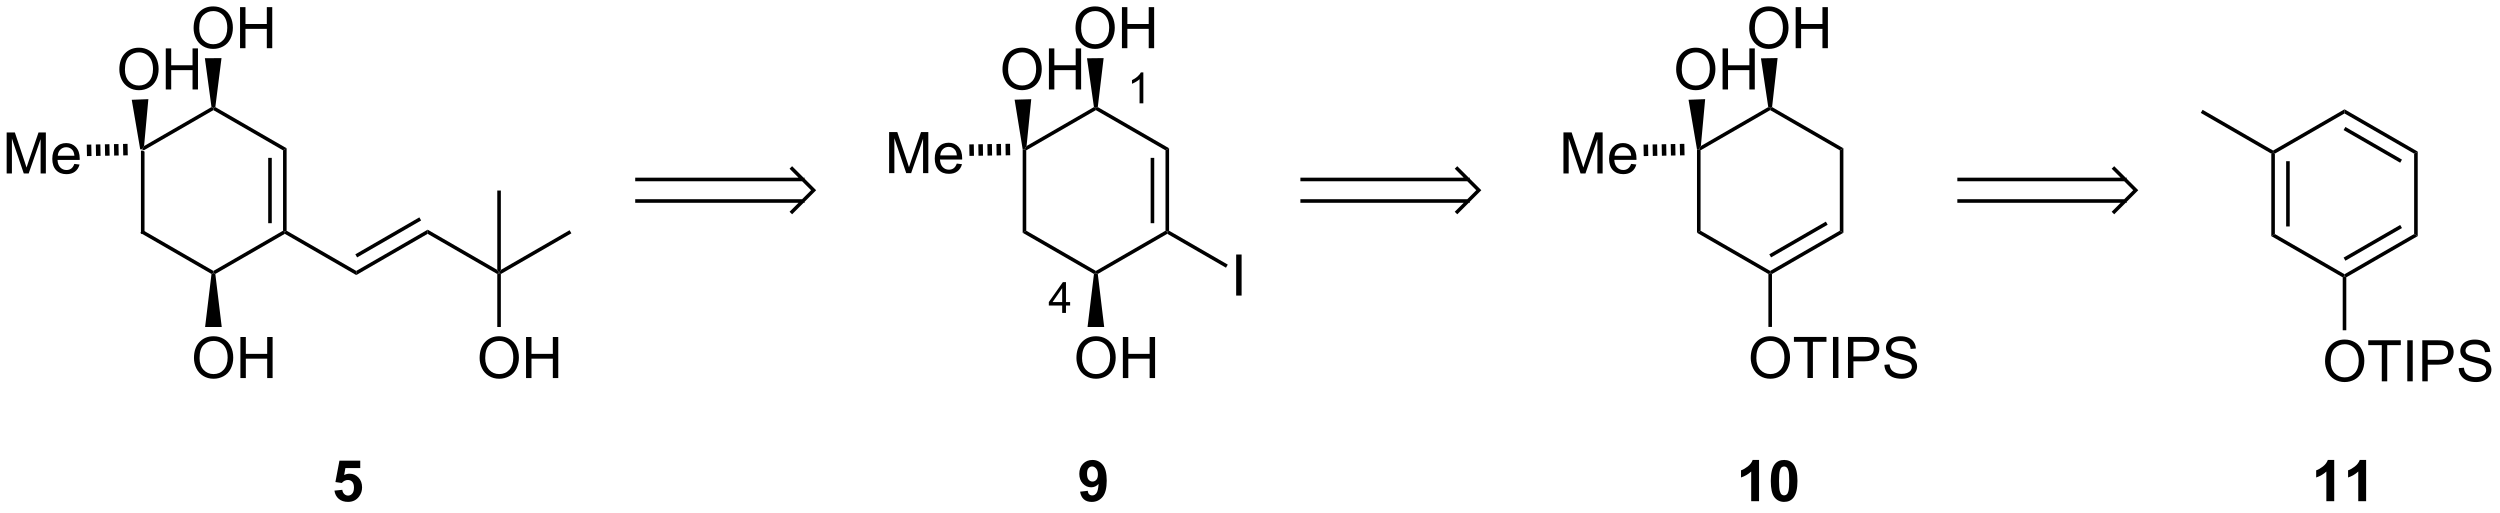 <?xml version="1.0" encoding="UTF-8"?>
<!DOCTYPE svg PUBLIC '-//W3C//DTD SVG 1.0//EN'
          'http://www.w3.org/TR/2001/REC-SVG-20010904/DTD/svg10.dtd'>
<svg stroke-dasharray="none" shape-rendering="auto" xmlns="http://www.w3.org/2000/svg" font-family="'Dialog'" text-rendering="auto" width="478" fill-opacity="1" color-interpolation="auto" color-rendering="auto" preserveAspectRatio="xMidYMid meet" font-size="12px" viewBox="0 0 478 98" fill="black" xmlns:xlink="http://www.w3.org/1999/xlink" stroke="black" image-rendering="auto" stroke-miterlimit="10" stroke-linecap="square" stroke-linejoin="miter" font-style="normal" stroke-width="1" height="98" stroke-dashoffset="0" font-weight="normal" stroke-opacity="1"
><!--Generated by the Batik Graphics2D SVG Generator--><defs id="genericDefs"
  /><g
  ><defs id="defs1"
    ><clipPath clipPathUnits="userSpaceOnUse" id="clipPath1"
      ><path d="M2.201 2.178 L360.636 2.178 L360.636 75.258 L2.201 75.258 L2.201 2.178 Z"
      /></clipPath
      ><clipPath clipPathUnits="userSpaceOnUse" id="clipPath2"
      ><path d="M125.908 231.871 L125.908 302.919 L474.376 302.919 L474.376 231.871 Z"
      /></clipPath
    ></defs
    ><g transform="scale(1.333,1.333) translate(-2.201,-2.178) matrix(1.029,0,0,1.029,-127.308,-236.324)"
    ><path d="M145.505 252.78 L145.755 252.771 L146.005 252.915 L146.005 264.127 L145.505 264.415 Z" stroke="none" clip-path="url(#clipPath2)"
    /></g
    ><g transform="matrix(1.371,0,0,1.371,-172.679,-318.003)"
    ><path d="M145.505 264.415 L146.005 264.127 L155.714 269.732 L155.714 270.021 L155.447 270.156 Z" stroke="none" clip-path="url(#clipPath2)"
    /></g
    ><g transform="matrix(1.371,0,0,1.371,-172.679,-318.003)"
    ><path d="M155.98 270.156 L155.714 270.021 L155.714 269.732 L165.423 264.127 L165.673 264.271 L165.673 264.56 Z" stroke="none" clip-path="url(#clipPath2)"
    /></g
    ><g transform="matrix(1.371,0,0,1.371,-172.679,-318.003)"
    ><path d="M165.923 264.127 L165.673 264.271 L165.423 264.127 L165.423 252.915 L165.923 252.627 ZM163.853 263.076 L163.853 253.966 L163.353 253.966 L163.353 263.076 Z" stroke="none" clip-path="url(#clipPath2)"
    /></g
    ><g transform="matrix(1.371,0,0,1.371,-172.679,-318.003)"
    ><path d="M165.923 252.627 L165.423 252.915 L155.714 247.31 L155.714 247.021 L155.981 246.886 Z" stroke="none" clip-path="url(#clipPath2)"
    /></g
    ><g transform="matrix(1.371,0,0,1.371,-172.679,-318.003)"
    ><path d="M155.446 246.887 L155.714 247.021 L155.714 247.31 L146.005 252.915 L145.755 252.771 L146.045 252.315 Z" stroke="none" clip-path="url(#clipPath2)"
    /></g
    ><g transform="matrix(1.371,0,0,1.371,-172.679,-318.003)"
    ><path d="M153.002 281.882 Q153.002 280.455 153.767 279.65 Q154.533 278.843 155.744 278.843 Q156.536 278.843 157.171 279.223 Q157.809 279.601 158.142 280.278 Q158.478 280.955 158.478 281.814 Q158.478 282.687 158.127 283.374 Q157.775 284.062 157.129 284.416 Q156.486 284.77 155.739 284.77 Q154.931 284.77 154.293 284.379 Q153.658 283.986 153.33 283.312 Q153.002 282.635 153.002 281.882 ZM153.783 281.892 Q153.783 282.929 154.338 283.525 Q154.895 284.119 155.736 284.119 Q156.59 284.119 157.142 283.517 Q157.697 282.916 157.697 281.812 Q157.697 281.111 157.46 280.59 Q157.223 280.069 156.767 279.783 Q156.314 279.494 155.747 279.494 Q154.942 279.494 154.361 280.049 Q153.783 280.601 153.783 281.892 ZM159.477 284.671 L159.477 278.944 L160.235 278.944 L160.235 281.296 L163.212 281.296 L163.212 278.944 L163.969 278.944 L163.969 284.671 L163.212 284.671 L163.212 281.971 L160.235 281.971 L160.235 284.671 L159.477 284.671 Z" stroke="none" clip-path="url(#clipPath2)"
    /></g
    ><g transform="matrix(1.371,0,0,1.371,-172.679,-318.003)"
    ><path d="M155.447 270.156 L155.714 270.021 L155.98 270.156 L156.874 277.551 L154.554 277.551 Z" stroke="none" clip-path="url(#clipPath2)"
    /></g
    ><g transform="matrix(1.371,0,0,1.371,-172.679,-318.003)"
    ><path d="M165.673 264.56 L165.673 264.271 L165.923 264.127 L175.632 269.732 L175.632 270.31 Z" stroke="none" clip-path="url(#clipPath2)"
    /></g
    ><g transform="matrix(1.371,0,0,1.371,-172.679,-318.003)"
    ><path d="M152.952 235.882 Q152.952 234.455 153.717 233.65 Q154.483 232.843 155.694 232.843 Q156.485 232.843 157.121 233.223 Q157.759 233.601 158.092 234.278 Q158.428 234.955 158.428 235.814 Q158.428 236.687 158.077 237.374 Q157.725 238.062 157.079 238.416 Q156.436 238.77 155.689 238.77 Q154.881 238.77 154.243 238.379 Q153.608 237.986 153.28 237.312 Q152.952 236.635 152.952 235.882 ZM153.733 235.893 Q153.733 236.929 154.287 237.525 Q154.845 238.119 155.686 238.119 Q156.54 238.119 157.092 237.518 Q157.647 236.916 157.647 235.812 Q157.647 235.111 157.41 234.59 Q157.173 234.07 156.717 233.783 Q156.264 233.494 155.696 233.494 Q154.892 233.494 154.311 234.049 Q153.733 234.601 153.733 235.893 ZM159.427 238.671 L159.427 232.945 L160.185 232.945 L160.185 235.296 L163.161 235.296 L163.161 232.945 L163.919 232.945 L163.919 238.671 L163.161 238.671 L163.161 235.971 L160.185 235.971 L160.185 238.671 L159.427 238.671 Z" stroke="none" clip-path="url(#clipPath2)"
    /></g
    ><g transform="matrix(1.371,0,0,1.371,-172.679,-318.003)"
    ><path d="M142.594 241.641 Q142.594 240.214 143.36 239.409 Q144.125 238.602 145.336 238.602 Q146.128 238.602 146.763 238.982 Q147.401 239.359 147.735 240.036 Q148.071 240.714 148.071 241.573 Q148.071 242.445 147.719 243.133 Q147.367 243.82 146.722 244.174 Q146.078 244.529 145.331 244.529 Q144.524 244.529 143.886 244.138 Q143.25 243.745 142.922 243.07 Q142.594 242.393 142.594 241.641 ZM143.375 241.651 Q143.375 242.688 143.93 243.284 Q144.487 243.878 145.328 243.878 Q146.183 243.878 146.735 243.276 Q147.289 242.674 147.289 241.57 Q147.289 240.87 147.052 240.349 Q146.815 239.828 146.36 239.542 Q145.906 239.253 145.339 239.253 Q144.534 239.253 143.953 239.807 Q143.375 240.359 143.375 241.651 ZM149.069 244.43 L149.069 238.703 L149.827 238.703 L149.827 241.055 L152.804 241.055 L152.804 238.703 L153.561 238.703 L153.561 244.43 L152.804 244.43 L152.804 241.729 L149.827 241.729 L149.827 244.43 L149.069 244.43 Z" stroke="none" clip-path="url(#clipPath2)"
    /></g
    ><g transform="matrix(1.371,0,0,1.371,-172.679,-318.003)"
    ><path d="M155.981 246.886 L155.714 247.021 L155.446 246.887 L154.523 240.067 L156.843 240.057 Z" stroke="none" clip-path="url(#clipPath2)"
    /></g
    ><g transform="matrix(1.371,0,0,1.371,-172.679,-318.003)"
    ><path d="M144.324 245.867 L146.642 245.777 L146.045 252.315 L145.755 252.771 L145.505 252.78 Z" stroke="none" clip-path="url(#clipPath2)"
    /></g
    ><g transform="matrix(1.371,0,0,1.371,-172.679,-318.003)"
    ><path d="M268.573 252.778 L268.823 252.771 L269.073 252.915 L269.073 264.126 L268.573 264.415 Z" stroke="none" clip-path="url(#clipPath2)"
    /></g
    ><g transform="matrix(1.371,0,0,1.371,-172.679,-318.003)"
    ><path d="M268.573 264.415 L269.073 264.126 L278.782 269.732 L278.782 270.021 L278.516 270.156 Z" stroke="none" clip-path="url(#clipPath2)"
    /></g
    ><g transform="matrix(1.371,0,0,1.371,-172.679,-318.003)"
    ><path d="M279.049 270.156 L278.782 270.021 L278.782 269.732 L288.492 264.126 L288.742 264.271 L288.742 264.559 Z" stroke="none" clip-path="url(#clipPath2)"
    /></g
    ><g transform="matrix(1.371,0,0,1.371,-172.679,-318.003)"
    ><path d="M288.992 264.126 L288.742 264.271 L288.492 264.126 L288.492 252.915 L288.992 252.626 ZM286.922 263.076 L286.922 253.966 L286.422 253.966 L286.422 263.076 Z" stroke="none" clip-path="url(#clipPath2)"
    /></g
    ><g transform="matrix(1.371,0,0,1.371,-172.679,-318.003)"
    ><path d="M288.992 252.626 L288.492 252.915 L278.782 247.309 L278.782 247.021 L279.048 246.885 Z" stroke="none" clip-path="url(#clipPath2)"
    /></g
    ><g transform="matrix(1.371,0,0,1.371,-172.679,-318.003)"
    ><path d="M278.513 246.887 L278.782 247.021 L278.782 247.309 L269.073 252.915 L268.823 252.771 L269.118 252.312 Z" stroke="none" clip-path="url(#clipPath2)"
    /></g
    ><g transform="matrix(1.371,0,0,1.371,-172.679,-318.003)"
    ><path d="M276.07 281.882 Q276.07 280.454 276.836 279.65 Q277.602 278.843 278.812 278.843 Q279.604 278.843 280.24 279.223 Q280.878 279.6 281.211 280.277 Q281.547 280.954 281.547 281.814 Q281.547 282.686 281.195 283.374 Q280.844 284.061 280.198 284.416 Q279.555 284.77 278.807 284.77 Q278 284.77 277.362 284.379 Q276.727 283.986 276.399 283.311 Q276.07 282.634 276.07 281.882 ZM276.852 281.892 Q276.852 282.928 277.406 283.525 Q277.964 284.119 278.805 284.119 Q279.659 284.119 280.211 283.517 Q280.766 282.916 280.766 281.811 Q280.766 281.111 280.529 280.59 Q280.292 280.069 279.836 279.783 Q279.383 279.494 278.815 279.494 Q278.01 279.494 277.43 280.048 Q276.852 280.6 276.852 281.892 ZM282.546 284.671 L282.546 278.944 L283.303 278.944 L283.303 281.296 L286.28 281.296 L286.28 278.944 L287.038 278.944 L287.038 284.671 L286.28 284.671 L286.28 281.97 L283.303 281.97 L283.303 284.671 L282.546 284.671 Z" stroke="none" clip-path="url(#clipPath2)"
    /></g
    ><g transform="matrix(1.371,0,0,1.371,-172.679,-318.003)"
    ><path d="M278.516 270.156 L278.782 270.021 L279.049 270.156 L279.942 277.55 L277.622 277.55 Z" stroke="none" clip-path="url(#clipPath2)"
    /></g
    ><g transform="matrix(1.371,0,0,1.371,-172.679,-318.003)"
    ><path d="M275.941 235.882 Q275.941 234.455 276.707 233.651 Q277.472 232.843 278.683 232.843 Q279.475 232.843 280.11 233.224 Q280.748 233.601 281.082 234.278 Q281.417 234.955 281.417 235.815 Q281.417 236.687 281.066 237.375 Q280.714 238.062 280.068 238.416 Q279.425 238.77 278.678 238.77 Q277.87 238.77 277.233 238.38 Q276.597 237.987 276.269 237.312 Q275.941 236.635 275.941 235.882 ZM276.722 235.893 Q276.722 236.929 277.277 237.526 Q277.834 238.119 278.675 238.119 Q279.529 238.119 280.082 237.518 Q280.636 236.916 280.636 235.812 Q280.636 235.112 280.399 234.591 Q280.162 234.07 279.707 233.783 Q279.253 233.494 278.686 233.494 Q277.881 233.494 277.3 234.049 Q276.722 234.601 276.722 235.893 ZM282.416 238.671 L282.416 232.945 L283.174 232.945 L283.174 235.296 L286.151 235.296 L286.151 232.945 L286.908 232.945 L286.908 238.671 L286.151 238.671 L286.151 235.971 L283.174 235.971 L283.174 238.671 L282.416 238.671 Z" stroke="none" clip-path="url(#clipPath2)"
    /></g
    ><g transform="matrix(1.371,0,0,1.371,-172.679,-318.003)"
    ><path d="M265.757 241.637 Q265.757 240.21 266.523 239.405 Q267.289 238.598 268.5 238.598 Q269.291 238.598 269.927 238.978 Q270.565 239.356 270.898 240.033 Q271.234 240.71 271.234 241.569 Q271.234 242.442 270.882 243.129 Q270.531 243.817 269.885 244.171 Q269.242 244.525 268.494 244.525 Q267.687 244.525 267.049 244.134 Q266.414 243.741 266.085 243.067 Q265.757 242.39 265.757 241.637 ZM266.539 241.648 Q266.539 242.684 267.093 243.28 Q267.651 243.874 268.492 243.874 Q269.346 243.874 269.898 243.273 Q270.453 242.671 270.453 241.567 Q270.453 240.866 270.216 240.345 Q269.979 239.825 269.523 239.538 Q269.07 239.249 268.502 239.249 Q267.697 239.249 267.117 239.804 Q266.539 240.356 266.539 241.648 ZM272.233 244.426 L272.233 238.7 L272.99 238.7 L272.99 241.051 L275.967 241.051 L275.967 238.7 L276.725 238.7 L276.725 244.426 L275.967 244.426 L275.967 241.726 L272.99 241.726 L272.99 244.426 L272.233 244.426 Z" stroke="none" clip-path="url(#clipPath2)"
    /></g
    ><g transform="matrix(1.371,0,0,1.371,-172.679,-318.003)"
    ><path d="M279.048 246.885 L278.782 247.021 L278.513 246.887 L277.544 240.078 L279.864 240.052 Z" stroke="none" clip-path="url(#clipPath2)"
    /></g
    ><g transform="matrix(1.371,0,0,1.371,-172.679,-318.003)"
    ><path d="M267.45 245.854 L269.769 245.783 L269.118 252.312 L268.823 252.771 L268.573 252.778 Z" stroke="none" clip-path="url(#clipPath2)"
    /></g
    ><g transform="matrix(1.371,0,0,1.371,-172.679,-318.003)"
    ><path d="M298.348 273.171 L298.348 267.444 L299.106 267.444 L299.106 273.171 L298.348 273.171 Z" stroke="none" clip-path="url(#clipPath2)"
    /></g
    ><g transform="matrix(1.371,0,0,1.371,-172.679,-318.003)"
    ><path d="M288.742 264.559 L288.742 264.271 L288.992 264.126 L297.176 268.852 L296.926 269.284 Z" stroke="none" clip-path="url(#clipPath2)"
    /></g
    ><g transform="matrix(1.371,0,0,1.371,-172.679,-318.003)"
    ><path d="M442.707 253.376 L442.957 253.232 L443.207 253.376 L443.207 264.588 L442.707 264.877 ZM444.777 254.427 L444.777 263.537 L445.277 263.537 L445.277 254.427 Z" stroke="none" clip-path="url(#clipPath2)"
    /></g
    ><g transform="matrix(1.371,0,0,1.371,-172.679,-318.003)"
    ><path d="M442.707 264.877 L443.207 264.588 L452.916 270.193 L452.916 270.482 L452.666 270.627 Z" stroke="none" clip-path="url(#clipPath2)"
    /></g
    ><g transform="matrix(1.371,0,0,1.371,-172.679,-318.003)"
    ><path d="M453.166 270.627 L452.916 270.482 L452.916 270.193 L462.626 264.588 L463.126 264.877 ZM453.041 268.308 L460.931 263.754 L460.681 263.321 L452.791 267.875 Z" stroke="none" clip-path="url(#clipPath2)"
    /></g
    ><g transform="matrix(1.371,0,0,1.371,-172.679,-318.003)"
    ><path d="M463.126 264.877 L462.626 264.588 L462.626 253.376 L463.126 253.088 Z" stroke="none" clip-path="url(#clipPath2)"
    /></g
    ><g transform="matrix(1.371,0,0,1.371,-172.679,-318.003)"
    ><path d="M463.126 253.088 L462.626 253.376 L452.916 247.771 L452.916 247.194 ZM460.931 254.211 L453.041 249.656 L452.791 250.089 L460.681 254.644 Z" stroke="none" clip-path="url(#clipPath2)"
    /></g
    ><g transform="matrix(1.371,0,0,1.371,-172.679,-318.003)"
    ><path d="M452.916 247.194 L452.916 247.771 L443.207 253.376 L442.957 253.232 L442.957 252.944 Z" stroke="none" clip-path="url(#clipPath2)"
    /></g
    ><g transform="matrix(1.371,0,0,1.371,-172.679,-318.003)"
    ><path d="M442.957 252.944 L442.957 253.232 L442.707 253.376 L432.873 247.699 L433.123 247.266 Z" stroke="none" clip-path="url(#clipPath2)"
    /></g
    ><g transform="matrix(1.371,0,0,1.371,-172.679,-318.003)"
    ><path d="M450.204 282.343 Q450.204 280.916 450.97 280.111 Q451.736 279.304 452.947 279.304 Q453.738 279.304 454.374 279.684 Q455.012 280.062 455.345 280.739 Q455.681 281.416 455.681 282.275 Q455.681 283.148 455.329 283.835 Q454.978 284.523 454.332 284.877 Q453.689 285.231 452.942 285.231 Q452.134 285.231 451.496 284.841 Q450.861 284.447 450.533 283.773 Q450.204 283.096 450.204 282.343 ZM450.986 282.353 Q450.986 283.39 451.541 283.986 Q452.098 284.58 452.939 284.58 Q453.793 284.58 454.345 283.978 Q454.9 283.377 454.9 282.273 Q454.9 281.572 454.663 281.051 Q454.426 280.531 453.97 280.244 Q453.517 279.955 452.949 279.955 Q452.145 279.955 451.564 280.51 Q450.986 281.062 450.986 282.353 ZM458.115 285.132 L458.115 280.08 L456.227 280.08 L456.227 279.406 L460.766 279.406 L460.766 280.08 L458.873 280.08 L458.873 285.132 L458.115 285.132 ZM461.673 285.132 L461.673 279.406 L462.431 279.406 L462.431 285.132 L461.673 285.132 ZM463.766 285.132 L463.766 279.406 L465.927 279.406 Q466.498 279.406 466.797 279.46 Q467.219 279.531 467.503 279.728 Q467.789 279.924 467.964 280.281 Q468.138 280.635 468.138 281.062 Q468.138 281.791 467.672 282.299 Q467.208 282.804 465.992 282.804 L464.524 282.804 L464.524 285.132 L463.766 285.132 ZM464.524 282.127 L466.005 282.127 Q466.74 282.127 467.047 281.853 Q467.357 281.58 467.357 281.085 Q467.357 280.726 467.175 280.471 Q466.992 280.213 466.695 280.132 Q466.505 280.08 465.99 280.08 L464.524 280.08 L464.524 282.127 ZM468.844 283.291 L469.56 283.228 Q469.61 283.658 469.794 283.934 Q469.982 284.21 470.373 284.38 Q470.763 284.549 471.25 284.549 Q471.685 284.549 472.016 284.421 Q472.349 284.291 472.51 284.067 Q472.672 283.843 472.672 283.577 Q472.672 283.307 472.516 283.106 Q472.36 282.906 472 282.768 Q471.771 282.679 470.982 282.489 Q470.193 282.299 469.875 282.132 Q469.466 281.916 469.263 281.598 Q469.063 281.281 469.063 280.885 Q469.063 280.452 469.307 280.075 Q469.555 279.697 470.026 279.502 Q470.5 279.307 471.078 279.307 Q471.716 279.307 472.201 279.512 Q472.688 279.718 472.948 280.117 Q473.211 280.515 473.232 281.018 L472.505 281.072 Q472.445 280.531 472.107 280.255 Q471.771 279.976 471.11 279.976 Q470.422 279.976 470.107 280.228 Q469.794 280.478 469.794 280.835 Q469.794 281.143 470.016 281.343 Q470.235 281.541 471.159 281.752 Q472.083 281.96 472.427 282.117 Q472.927 282.346 473.164 282.7 Q473.404 283.054 473.404 283.515 Q473.404 283.971 473.141 284.377 Q472.88 284.781 472.388 285.007 Q471.899 285.231 471.287 285.231 Q470.508 285.231 469.982 285.005 Q469.458 284.775 469.159 284.322 Q468.86 283.867 468.844 283.291 Z" stroke="none" clip-path="url(#clipPath2)"
    /></g
    ><g transform="matrix(1.371,0,0,1.371,-172.679,-318.003)"
    ><path d="M452.666 270.627 L452.916 270.482 L453.166 270.627 L453.166 278.009 L452.666 278.009 Z" stroke="none" clip-path="url(#clipPath2)"
    /></g
    ><g transform="matrix(1.371,0,0,1.371,-172.679,-318.003)"
    ><path d="M362.613 252.779 L362.863 252.77 L363.113 252.914 L363.113 264.126 L362.613 264.414 Z" stroke="none" clip-path="url(#clipPath2)"
    /></g
    ><g transform="matrix(1.371,0,0,1.371,-172.679,-318.003)"
    ><path d="M362.613 264.414 L363.113 264.126 L372.822 269.731 L372.822 270.02 L372.572 270.164 Z" stroke="none" clip-path="url(#clipPath2)"
    /></g
    ><g transform="matrix(1.371,0,0,1.371,-172.679,-318.003)"
    ><path d="M373.072 270.164 L372.822 270.02 L372.822 269.731 L382.532 264.126 L383.032 264.414 ZM372.947 267.846 L380.837 263.291 L380.587 262.858 L372.697 267.413 Z" stroke="none" clip-path="url(#clipPath2)"
    /></g
    ><g transform="matrix(1.371,0,0,1.371,-172.679,-318.003)"
    ><path d="M383.032 264.414 L382.532 264.126 L382.532 252.914 L383.032 252.626 Z" stroke="none" clip-path="url(#clipPath2)"
    /></g
    ><g transform="matrix(1.371,0,0,1.371,-172.679,-318.003)"
    ><path d="M383.032 252.626 L382.532 252.914 L372.822 247.309 L372.822 247.02 L373.087 246.884 Z" stroke="none" clip-path="url(#clipPath2)"
    /></g
    ><g transform="matrix(1.371,0,0,1.371,-172.679,-318.003)"
    ><path d="M372.552 246.887 L372.822 247.02 L372.822 247.309 L363.113 252.914 L362.863 252.77 L363.154 252.314 Z" stroke="none" clip-path="url(#clipPath2)"
    /></g
    ><g transform="matrix(1.371,0,0,1.371,-172.679,-318.003)"
    ><path d="M370.11 281.881 Q370.11 280.454 370.876 279.649 Q371.642 278.842 372.853 278.842 Q373.644 278.842 374.28 279.222 Q374.918 279.6 375.251 280.277 Q375.587 280.954 375.587 281.813 Q375.587 282.686 375.235 283.373 Q374.884 284.061 374.238 284.415 Q373.595 284.769 372.847 284.769 Q372.04 284.769 371.402 284.378 Q370.767 283.985 370.438 283.311 Q370.11 282.634 370.11 281.881 ZM370.892 281.891 Q370.892 282.928 371.446 283.524 Q372.003 284.118 372.845 284.118 Q373.699 284.118 374.251 283.516 Q374.806 282.915 374.806 281.811 Q374.806 281.11 374.569 280.589 Q374.332 280.068 373.876 279.782 Q373.423 279.493 372.855 279.493 Q372.05 279.493 371.47 280.048 Q370.892 280.6 370.892 281.891 ZM378.021 284.67 L378.021 279.618 L376.132 279.618 L376.132 278.943 L380.671 278.943 L380.671 279.618 L378.778 279.618 L378.778 284.67 L378.021 284.67 ZM381.579 284.67 L381.579 278.943 L382.337 278.943 L382.337 284.67 L381.579 284.67 ZM383.671 284.67 L383.671 278.943 L385.833 278.943 Q386.403 278.943 386.703 278.998 Q387.125 279.068 387.409 279.266 Q387.695 279.462 387.869 279.818 Q388.044 280.173 388.044 280.6 Q388.044 281.329 387.578 281.837 Q387.114 282.342 385.898 282.342 L384.429 282.342 L384.429 284.67 L383.671 284.67 ZM384.429 281.665 L385.911 281.665 Q386.646 281.665 386.953 281.391 Q387.263 281.118 387.263 280.623 Q387.263 280.264 387.08 280.009 Q386.898 279.751 386.601 279.67 Q386.411 279.618 385.896 279.618 L384.429 279.618 L384.429 281.665 ZM388.75 282.829 L389.466 282.766 Q389.515 283.196 389.7 283.472 Q389.888 283.748 390.278 283.918 Q390.669 284.087 391.156 284.087 Q391.591 284.087 391.921 283.959 Q392.255 283.829 392.416 283.605 Q392.578 283.381 392.578 283.115 Q392.578 282.845 392.421 282.644 Q392.265 282.443 391.906 282.305 Q391.677 282.217 390.888 282.027 Q390.099 281.837 389.781 281.67 Q389.372 281.454 389.169 281.136 Q388.968 280.818 388.968 280.423 Q388.968 279.99 389.213 279.613 Q389.461 279.235 389.932 279.04 Q390.406 278.845 390.984 278.845 Q391.622 278.845 392.106 279.05 Q392.593 279.256 392.854 279.654 Q393.117 280.053 393.138 280.555 L392.411 280.61 Q392.351 280.068 392.013 279.793 Q391.677 279.514 391.015 279.514 Q390.328 279.514 390.013 279.766 Q389.7 280.016 389.7 280.373 Q389.7 280.68 389.921 280.881 Q390.14 281.079 391.065 281.29 Q391.989 281.498 392.333 281.654 Q392.833 281.884 393.07 282.238 Q393.31 282.592 393.31 283.053 Q393.31 283.509 393.046 283.915 Q392.786 284.318 392.294 284.545 Q391.804 284.769 391.192 284.769 Q390.414 284.769 389.888 284.543 Q389.364 284.313 389.065 283.86 Q388.765 283.404 388.75 282.829 Z" stroke="none" clip-path="url(#clipPath2)"
    /></g
    ><g transform="matrix(1.371,0,0,1.371,-172.679,-318.003)"
    ><path d="M372.572 270.164 L372.822 270.02 L373.072 270.164 L373.072 277.547 L372.572 277.547 Z" stroke="none" clip-path="url(#clipPath2)"
    /></g
    ><g transform="matrix(1.371,0,0,1.371,-172.679,-318.003)"
    ><path d="M369.9 235.883 Q369.9 234.456 370.666 233.651 Q371.431 232.844 372.642 232.844 Q373.434 232.844 374.069 233.224 Q374.707 233.602 375.041 234.279 Q375.377 234.956 375.377 235.815 Q375.377 236.688 375.025 237.375 Q374.674 238.063 374.028 238.417 Q373.385 238.771 372.637 238.771 Q371.83 238.771 371.192 238.38 Q370.556 237.987 370.228 237.313 Q369.9 236.636 369.9 235.883 ZM370.681 235.893 Q370.681 236.93 371.236 237.526 Q371.793 238.12 372.635 238.12 Q373.489 238.12 374.041 237.518 Q374.595 236.917 374.595 235.813 Q374.595 235.112 374.358 234.591 Q374.122 234.07 373.666 233.784 Q373.213 233.495 372.645 233.495 Q371.84 233.495 371.26 234.05 Q370.681 234.602 370.681 235.893 ZM376.375 238.672 L376.375 232.945 L377.133 232.945 L377.133 235.297 L380.11 235.297 L380.11 232.945 L380.868 232.945 L380.868 238.672 L380.11 238.672 L380.11 235.971 L377.133 235.971 L377.133 238.672 L376.375 238.672 Z" stroke="none" clip-path="url(#clipPath2)"
    /></g
    ><g transform="matrix(1.371,0,0,1.371,-172.679,-318.003)"
    ><path d="M359.708 241.639 Q359.708 240.213 360.473 239.408 Q361.239 238.601 362.45 238.601 Q363.241 238.601 363.877 238.981 Q364.515 239.358 364.848 240.035 Q365.184 240.713 365.184 241.572 Q365.184 242.444 364.833 243.132 Q364.481 243.819 363.835 244.173 Q363.192 244.528 362.445 244.528 Q361.637 244.528 360.999 244.137 Q360.364 243.744 360.036 243.069 Q359.708 242.392 359.708 241.639 ZM360.489 241.65 Q360.489 242.686 361.044 243.283 Q361.601 243.876 362.442 243.876 Q363.296 243.876 363.848 243.275 Q364.403 242.673 364.403 241.569 Q364.403 240.869 364.166 240.348 Q363.929 239.827 363.473 239.541 Q363.02 239.251 362.452 239.251 Q361.648 239.251 361.067 239.806 Q360.489 240.358 360.489 241.65 ZM366.183 244.429 L366.183 238.702 L366.941 238.702 L366.941 241.054 L369.917 241.054 L369.917 238.702 L370.675 238.702 L370.675 244.429 L369.917 244.429 L369.917 241.728 L366.941 241.728 L366.941 244.429 L366.183 244.429 Z" stroke="none" clip-path="url(#clipPath2)"
    /></g
    ><g transform="matrix(1.371,0,0,1.371,-172.679,-318.003)"
    ><path d="M373.087 246.884 L372.822 247.02 L372.552 246.887 L371.535 240.086 L373.855 240.044 Z" stroke="none" clip-path="url(#clipPath2)"
    /></g
    ><g transform="matrix(1.371,0,0,1.371,-172.679,-318.003)"
    ><path d="M361.436 245.865 L363.754 245.776 L363.154 252.314 L362.863 252.77 L362.613 252.779 Z" stroke="none" clip-path="url(#clipPath2)"
    /></g
    ><g transform="matrix(1.371,0,0,1.371,-172.679,-318.003)"
    ><path d="M172.594 300.371 L173.688 300.259 Q173.735 300.629 173.964 300.848 Q174.196 301.064 174.495 301.064 Q174.839 301.064 175.076 300.785 Q175.316 300.504 175.316 299.941 Q175.316 299.415 175.079 299.152 Q174.844 298.887 174.464 298.887 Q173.993 298.887 173.618 299.306 L172.727 299.176 L173.29 296.197 L176.191 296.197 L176.191 297.223 L174.12 297.223 L173.948 298.197 Q174.316 298.012 174.698 298.012 Q175.43 298.012 175.938 298.543 Q176.446 299.074 176.446 299.923 Q176.446 300.629 176.035 301.184 Q175.477 301.944 174.485 301.944 Q173.691 301.944 173.191 301.517 Q172.691 301.09 172.594 300.371 Z" stroke="none" clip-path="url(#clipPath2)"
    /></g
    ><g transform="matrix(1.371,0,0,1.371,-172.679,-318.003)"
    ><path d="M276.581 300.52 L277.644 300.402 Q277.683 300.728 277.847 300.884 Q278.011 301.04 278.279 301.04 Q278.62 301.04 278.857 300.728 Q279.097 300.415 279.162 299.431 Q278.748 299.91 278.128 299.91 Q277.451 299.91 276.962 299.389 Q276.472 298.868 276.472 298.033 Q276.472 297.16 276.988 296.629 Q277.506 296.095 278.308 296.095 Q279.178 296.095 279.735 296.77 Q280.295 297.441 280.295 298.986 Q280.295 300.556 279.712 301.251 Q279.131 301.947 278.199 301.947 Q277.527 301.947 277.113 301.59 Q276.699 301.231 276.581 300.52 ZM279.066 298.121 Q279.066 297.59 278.821 297.298 Q278.576 297.004 278.256 297.004 Q277.951 297.004 277.751 297.246 Q277.55 297.486 277.55 298.033 Q277.55 298.587 277.769 298.848 Q277.988 299.106 278.316 299.106 Q278.631 299.106 278.847 298.856 Q279.066 298.606 279.066 298.121 Z" stroke="none" clip-path="url(#clipPath2)"
    /></g
    ><g transform="matrix(1.371,0,0,1.371,-172.679,-318.003)"
    ><path d="M371.269 301.845 L370.173 301.845 L370.173 297.707 Q369.572 298.27 368.754 298.54 L368.754 297.543 Q369.183 297.402 369.686 297.012 Q370.191 296.618 370.379 296.095 L371.269 296.095 L371.269 301.845 ZM374.765 296.095 Q375.599 296.095 376.068 296.689 Q376.625 297.392 376.625 299.02 Q376.625 300.645 376.062 301.356 Q375.599 301.944 374.765 301.944 Q373.93 301.944 373.417 301.301 Q372.906 300.658 372.906 299.009 Q372.906 297.392 373.469 296.681 Q373.935 296.095 374.765 296.095 ZM374.765 297.004 Q374.568 297.004 374.411 297.132 Q374.255 297.259 374.169 297.587 Q374.055 298.012 374.055 299.02 Q374.055 300.027 374.156 300.405 Q374.258 300.783 374.411 300.908 Q374.568 301.033 374.765 301.033 Q374.966 301.033 375.122 300.905 Q375.279 300.777 375.365 300.449 Q375.476 300.027 375.476 299.02 Q375.476 298.012 375.375 297.637 Q375.273 297.259 375.12 297.132 Q374.966 297.004 374.765 297.004 Z" stroke="none" clip-path="url(#clipPath2)"
    /></g
    ><g transform="matrix(1.371,0,0,1.371,-172.679,-318.003)"
    ><path d="M451.482 301.845 L450.386 301.845 L450.386 297.707 Q449.784 298.27 448.966 298.54 L448.966 297.543 Q449.396 297.402 449.899 297.012 Q450.404 296.618 450.591 296.095 L451.482 296.095 L451.482 301.845 ZM455.931 301.845 L454.835 301.845 L454.835 297.707 Q454.233 298.27 453.416 298.54 L453.416 297.543 Q453.845 297.402 454.348 297.012 Q454.853 296.618 455.041 296.095 L455.931 296.095 L455.931 301.845 Z" stroke="none" clip-path="url(#clipPath2)"
    /></g
    ><g transform="matrix(1.371,0,0,1.371,-172.679,-318.003)"
    ><path d="M343.989 256.142 L343.989 250.415 L345.129 250.415 L346.486 254.47 Q346.673 255.035 346.759 255.316 Q346.856 255.004 347.064 254.4 L348.434 250.415 L349.455 250.415 L349.455 256.142 L348.723 256.142 L348.723 251.347 L347.059 256.142 L346.377 256.142 L344.72 251.267 L344.72 256.142 L343.989 256.142 ZM353.426 254.806 L354.153 254.894 Q353.981 255.532 353.515 255.884 Q353.051 256.236 352.33 256.236 Q351.418 256.236 350.884 255.676 Q350.353 255.113 350.353 254.103 Q350.353 253.056 350.892 252.478 Q351.431 251.9 352.291 251.9 Q353.121 251.9 353.647 252.467 Q354.176 253.032 354.176 254.059 Q354.176 254.121 354.173 254.246 L351.08 254.246 Q351.119 254.931 351.465 255.296 Q351.814 255.657 352.332 255.657 Q352.72 255.657 352.994 255.454 Q353.267 255.251 353.426 254.806 ZM351.119 253.668 L353.434 253.668 Q353.387 253.144 353.168 252.884 Q352.832 252.478 352.298 252.478 Q351.814 252.478 351.483 252.803 Q351.153 253.126 351.119 253.668 Z" stroke="none" clip-path="url(#clipPath2)"
    /></g
    ><g transform="matrix(1.371,0,0,1.371,-172.679,-318.003)"
    ><path d="M360.879 253.608 L360.247 253.621 L360.216 252.021 L360.848 252.009 ZM359.614 253.633 L358.982 253.645 L358.951 252.045 L359.584 252.033 ZM358.35 253.657 L357.718 253.669 L357.687 252.07 L358.319 252.058 ZM357.086 253.682 L356.453 253.694 L356.423 252.094 L357.055 252.082 ZM355.821 253.706 L355.189 253.718 L355.158 252.119 L355.79 252.106 Z" stroke="none" clip-path="url(#clipPath2)"
    /></g
    ><g transform="matrix(1.371,0,0,1.371,-172.679,-318.003)"
    ><path d="M126.88 256.145 L126.88 250.419 L128.021 250.419 L129.377 254.473 Q129.565 255.038 129.651 255.32 Q129.747 255.007 129.956 254.403 L131.326 250.419 L132.346 250.419 L132.346 256.145 L131.614 256.145 L131.614 251.351 L129.951 256.145 L129.268 256.145 L127.612 251.27 L127.612 256.145 L126.88 256.145 ZM136.318 254.809 L137.044 254.898 Q136.872 255.536 136.406 255.887 Q135.943 256.239 135.221 256.239 Q134.31 256.239 133.776 255.679 Q133.245 255.117 133.245 254.106 Q133.245 253.059 133.784 252.481 Q134.323 251.903 135.182 251.903 Q136.013 251.903 136.539 252.471 Q137.068 253.036 137.068 254.062 Q137.068 254.125 137.065 254.25 L133.971 254.25 Q134.01 254.934 134.357 255.299 Q134.706 255.661 135.224 255.661 Q135.612 255.661 135.885 255.458 Q136.159 255.255 136.318 254.809 ZM134.01 253.671 L136.326 253.671 Q136.279 253.148 136.06 252.887 Q135.724 252.481 135.19 252.481 Q134.706 252.481 134.375 252.807 Q134.044 253.13 134.01 253.671 Z" stroke="none" clip-path="url(#clipPath2)"
    /></g
    ><g transform="matrix(1.371,0,0,1.371,-172.679,-318.003)"
    ><path d="M143.77 253.61 L143.138 253.622 L143.107 252.023 L143.739 252.01 ZM142.506 253.635 L141.874 253.647 L141.843 252.047 L142.475 252.035 ZM141.242 253.659 L140.609 253.672 L140.578 252.072 L141.21 252.06 ZM139.977 253.684 L139.345 253.696 L139.314 252.096 L139.946 252.084 ZM138.713 253.708 L138.081 253.721 L138.049 252.121 L138.681 252.109 Z" stroke="none" clip-path="url(#clipPath2)"
    /></g
    ><g transform="matrix(1.371,0,0,1.371,-172.679,-318.003)"
    ><path d="M249.948 256.098 L249.948 250.371 L251.088 250.371 L252.445 254.426 Q252.633 254.991 252.719 255.272 Q252.815 254.959 253.023 254.355 L254.393 250.371 L255.414 250.371 L255.414 256.098 L254.682 256.098 L254.682 251.303 L253.018 256.098 L252.336 256.098 L250.679 251.222 L250.679 256.098 L249.948 256.098 ZM259.385 254.762 L260.112 254.85 Q259.94 255.488 259.474 255.84 Q259.01 256.191 258.289 256.191 Q257.377 256.191 256.844 255.631 Q256.312 255.069 256.312 254.058 Q256.312 253.012 256.851 252.433 Q257.39 251.855 258.25 251.855 Q259.081 251.855 259.607 252.423 Q260.135 252.988 260.135 254.014 Q260.135 254.077 260.133 254.202 L257.039 254.202 Q257.078 254.887 257.424 255.251 Q257.773 255.613 258.291 255.613 Q258.68 255.613 258.953 255.41 Q259.226 255.207 259.385 254.762 ZM257.078 253.624 L259.393 253.624 Q259.346 253.1 259.127 252.84 Q258.791 252.433 258.258 252.433 Q257.773 252.433 257.442 252.759 Q257.112 253.082 257.078 253.624 Z" stroke="none" clip-path="url(#clipPath2)"
    /></g
    ><g transform="matrix(1.371,0,0,1.371,-172.679,-318.003)"
    ><path d="M266.836 253.601 L266.204 253.611 L266.179 252.011 L266.811 252.001 ZM265.572 253.621 L264.94 253.63 L264.916 252.031 L265.548 252.021 ZM264.309 253.64 L263.677 253.65 L263.652 252.05 L264.284 252.04 ZM263.045 253.66 L262.413 253.669 L262.389 252.07 L263.021 252.06 ZM261.782 253.679 L261.15 253.689 L261.125 252.089 L261.757 252.079 Z" stroke="none" clip-path="url(#clipPath2)"
    /></g
    ><g transform="matrix(1.371,0,0,1.371,-172.679,-318.003)"
    ><path d="M175.632 270.31 L175.632 269.732 L185.592 263.982 L185.592 264.56 ZM175.757 267.847 L184.682 262.695 L184.432 262.262 L175.507 267.414 Z" stroke="none" clip-path="url(#clipPath2)"
    /></g
    ><g transform="matrix(1.371,0,0,1.371,-172.679,-318.003)"
    ><path d="M185.592 264.56 L185.592 263.982 L195.301 269.588 L195.551 270.021 L195.301 270.165 Z" stroke="none" clip-path="url(#clipPath2)"
    /></g
    ><g transform="matrix(1.371,0,0,1.371,-172.679,-318.003)"
    ><path d="M195.801 270.165 L195.551 270.021 L195.801 269.588 L205.385 264.055 L205.635 264.488 Z" stroke="none" clip-path="url(#clipPath2)"
    /></g
    ><g transform="matrix(1.371,0,0,1.371,-172.679,-318.003)"
    ><path d="M192.839 281.882 Q192.839 280.455 193.605 279.65 Q194.37 278.843 195.581 278.843 Q196.373 278.843 197.008 279.223 Q197.646 279.601 197.98 280.278 Q198.316 280.955 198.316 281.814 Q198.316 282.687 197.964 283.374 Q197.613 284.062 196.967 284.416 Q196.323 284.77 195.576 284.77 Q194.769 284.77 194.131 284.379 Q193.495 283.986 193.167 283.312 Q192.839 282.635 192.839 281.882 ZM193.62 281.892 Q193.62 282.929 194.175 283.525 Q194.732 284.119 195.573 284.119 Q196.428 284.119 196.98 283.517 Q197.534 282.916 197.534 281.812 Q197.534 281.111 197.297 280.59 Q197.06 280.069 196.605 279.783 Q196.151 279.494 195.584 279.494 Q194.779 279.494 194.198 280.049 Q193.62 280.601 193.62 281.892 ZM199.314 284.671 L199.314 278.944 L200.072 278.944 L200.072 281.296 L203.049 281.296 L203.049 278.944 L203.806 278.944 L203.806 284.671 L203.049 284.671 L203.049 281.971 L200.072 281.971 L200.072 284.671 L199.314 284.671 Z" stroke="none" clip-path="url(#clipPath2)"
    /></g
    ><g transform="matrix(1.371,0,0,1.371,-172.679,-318.003)"
    ><path d="M195.301 270.165 L195.551 270.021 L195.801 270.165 L195.801 277.551 L195.301 277.551 Z" stroke="none" clip-path="url(#clipPath2)"
    /></g
    ><g transform="matrix(1.371,0,0,1.371,-172.679,-318.003)"
    ><path d="M195.801 269.588 L195.551 270.021 L195.301 269.588 L195.301 258.521 L195.801 258.521 Z" stroke="none" clip-path="url(#clipPath2)"
    /></g
    ><g transform="matrix(1.371,0,0,1.371,-172.679,-318.003)"
    ><path d="M274.083 275.587 L274.083 274.557 L272.22 274.557 L272.22 274.075 L274.181 271.292 L274.611 271.292 L274.611 274.075 L275.191 274.075 L275.191 274.557 L274.611 274.557 L274.611 275.587 L274.083 275.587 ZM274.083 274.075 L274.083 272.137 L272.74 274.075 L274.083 274.075 Z" stroke="none" clip-path="url(#clipPath2)"
    /></g
    ><g transform="matrix(1.371,0,0,1.371,-172.679,-318.003)"
    ><path d="M285.401 246.358 L284.874 246.358 L284.874 242.996 Q284.682 243.178 284.374 243.36 Q284.065 243.541 283.819 243.633 L283.819 243.123 Q284.26 242.914 284.591 242.619 Q284.923 242.322 285.061 242.045 L285.401 242.045 L285.401 246.358 Z" stroke="none" clip-path="url(#clipPath2)"
    /></g
    ><g stroke-linecap="butt" stroke-width="0.5" transform="matrix(1.371,0,0,1.371,-172.679,-318.003)"
    ><path fill="none" d="M307.554 256.981 L330.683 256.981 M307.554 259.981 L330.683 259.981 M329.183 261.481 L332.183 258.481 L329.183 255.481" clip-path="url(#clipPath2)"
    /></g
    ><g stroke-linecap="butt" stroke-width="0.5" transform="matrix(1.371,0,0,1.371,-172.679,-318.003)"
    ><path fill="none" d="M214.788 256.981 L237.917 256.981 M214.788 259.981 L237.917 259.981 M236.417 261.481 L239.417 258.481 L236.417 255.481" clip-path="url(#clipPath2)"
    /></g
    ><g stroke-linecap="butt" stroke-width="0.5" transform="matrix(1.371,0,0,1.371,-172.679,-318.003)"
    ><path fill="none" d="M399.171 256.981 L422.3 256.981 M399.171 259.981 L422.3 259.981 M420.8 261.481 L423.8 258.481 L420.8 255.481" clip-path="url(#clipPath2)"
    /></g
  ></g
></svg
>

